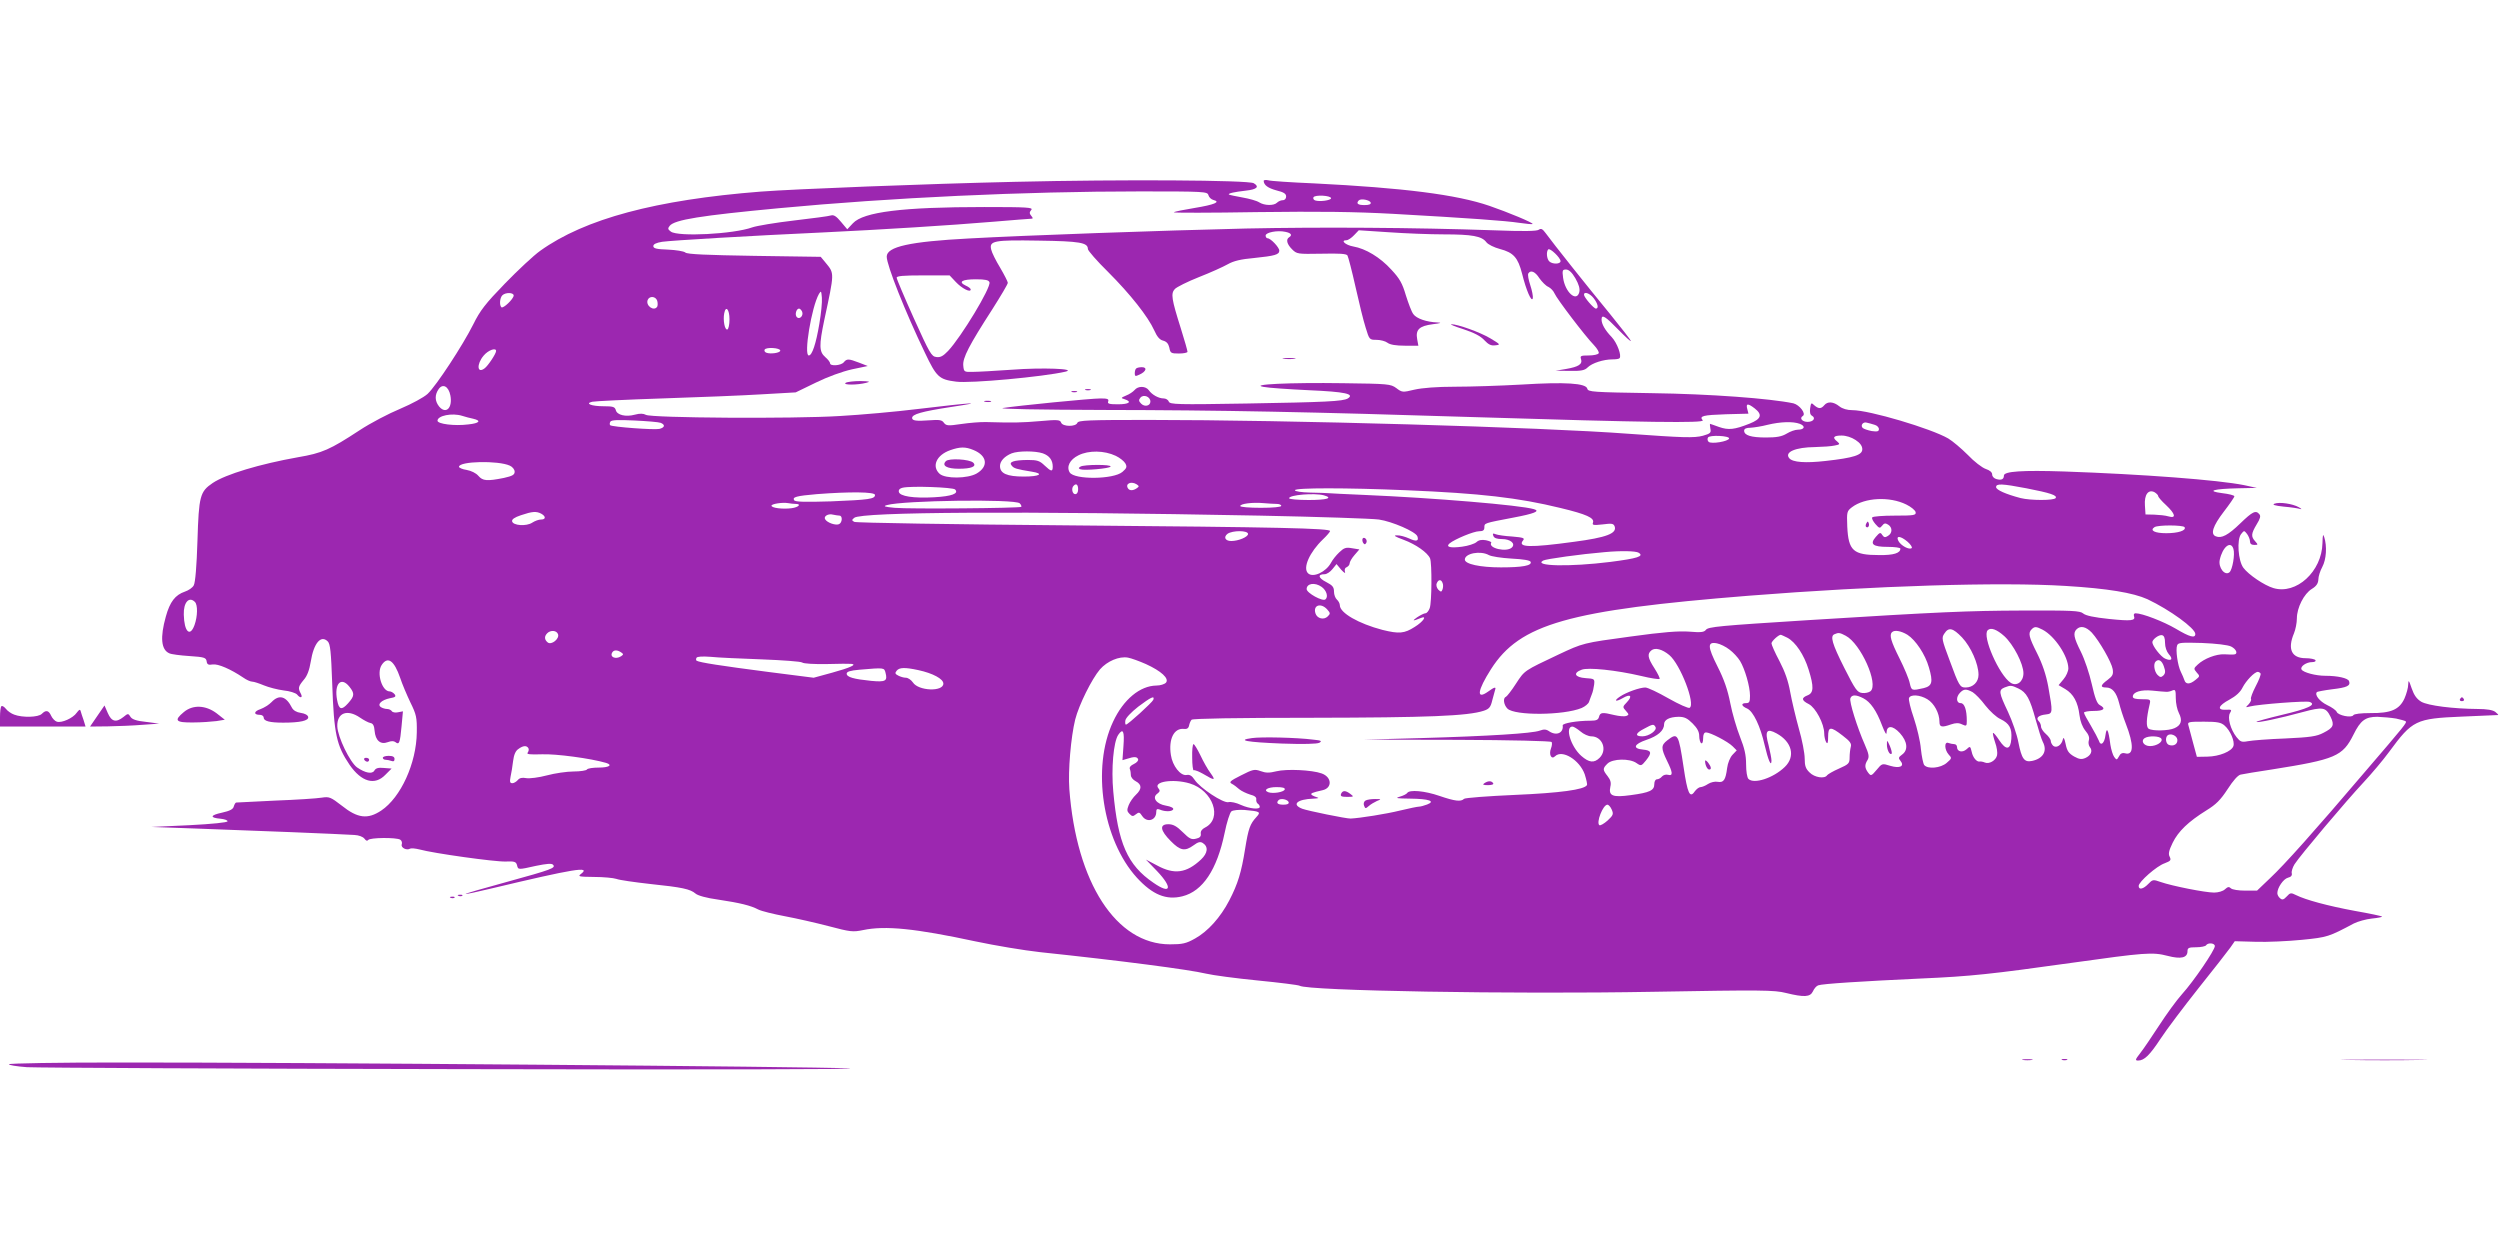 <?xml version="1.0" standalone="no"?>
<!DOCTYPE svg PUBLIC "-//W3C//DTD SVG 20010904//EN"
 "http://www.w3.org/TR/2001/REC-SVG-20010904/DTD/svg10.dtd">
<svg version="1.0" xmlns="http://www.w3.org/2000/svg"
 width="1280pt" height="640pt" viewBox="0 0 1280 640"
 preserveAspectRatio="xMidYMid meet">
<g transform="translate(0,640) scale(0.1,-0.1)"
fill="#9c27b0" stroke="none">
<path d="M5195 5469 c-446 -10 -1132 -37 -1300 -50 -536 -42 -900 -139 -1129
-303 -34 -24 -115 -100 -181 -168 -100 -103 -127 -138 -162 -209 -53 -106
-189 -314 -234 -356 -20 -18 -79 -50 -140 -76 -58 -24 -152 -73 -208 -110
-151 -99 -191 -117 -315 -138 -196 -35 -370 -87 -437 -132 -65 -44 -71 -66
-78 -295 -4 -130 -11 -215 -19 -229 -6 -12 -27 -26 -45 -32 -50 -17 -77 -52
-98 -128 -30 -107 -24 -170 18 -188 10 -5 56 -11 103 -14 76 -5 85 -8 88 -27
2 -16 9 -20 31 -16 28 4 92 -24 156 -67 17 -12 37 -21 46 -21 9 0 36 -9 60
-19 24 -10 70 -22 101 -26 31 -3 62 -13 69 -21 17 -21 31 -17 19 5 -15 28 -13
36 15 70 18 20 29 51 36 93 15 95 52 139 87 104 13 -13 17 -51 23 -218 9 -258
22 -315 89 -414 61 -88 129 -107 183 -51 l32 32 -39 3 c-29 3 -42 -1 -49 -13
-11 -20 -47 -13 -89 16 -36 26 -99 155 -101 210 -2 69 50 90 116 45 19 -13 43
-26 54 -28 13 -2 19 -14 21 -40 4 -49 30 -72 67 -58 19 7 31 7 40 0 19 -15 23
-4 31 82 l7 76 -26 -5 c-13 -3 -28 0 -31 6 -4 6 -15 11 -24 11 -9 0 -23 4 -31
9 -22 14 2 37 45 46 29 5 33 9 24 21 -7 8 -18 14 -25 14 -39 0 -68 94 -41 135
31 47 64 24 95 -66 10 -31 34 -87 52 -125 31 -63 34 -77 33 -154 -2 -158 -82
-333 -182 -400 -69 -46 -121 -40 -202 25 -57 44 -64 47 -103 41 -23 -4 -130
-11 -237 -15 -107 -5 -198 -10 -201 -10 -4 -1 -9 -10 -12 -20 -3 -14 -20 -23
-61 -32 -61 -13 -63 -26 -6 -31 19 -2 35 -7 35 -13 0 -6 -78 -14 -195 -20
l-195 -9 225 -8 c265 -9 758 -29 814 -33 23 -1 44 -9 52 -19 8 -11 14 -13 19
-7 8 13 144 14 164 2 8 -5 11 -16 8 -24 -6 -17 25 -33 43 -22 5 3 27 1 47 -4
72 -20 388 -64 441 -62 46 2 54 -1 59 -18 6 -25 4 -25 98 -4 54 11 79 13 86 6
17 -17 -6 -25 -238 -89 -117 -32 -211 -59 -209 -61 1 -2 61 11 132 28 424 101
513 116 458 74 -17 -13 -9 -14 68 -15 48 0 99 -5 114 -10 15 -6 93 -17 173
-26 164 -17 205 -26 232 -49 11 -10 56 -23 116 -31 113 -17 166 -30 206 -51
16 -8 77 -23 135 -34 59 -11 160 -34 225 -51 110 -29 123 -31 176 -20 114 24
268 8 576 -58 99 -21 248 -46 330 -55 417 -44 761 -89 850 -110 33 -8 152 -24
264 -35 112 -11 208 -23 215 -27 41 -26 1093 -44 1808 -31 561 10 623 9 682
-6 94 -23 124 -21 138 8 6 14 18 28 27 31 19 8 225 21 526 35 256 11 363 23
770 80 378 53 416 56 493 36 69 -18 102 -10 102 24 0 17 7 20 44 20 25 0 48 5
51 10 9 15 45 12 45 -4 0 -21 -109 -181 -168 -246 -28 -31 -80 -103 -117 -160
-38 -58 -81 -122 -97 -142 -26 -33 -27 -38 -11 -38 32 0 60 28 116 113 30 46
117 161 193 257 77 96 150 190 163 208 l23 33 107 -3 c58 -2 165 3 236 10 132
13 139 16 267 84 20 10 62 22 92 25 31 3 54 8 52 10 -2 3 -64 16 -138 29 -141
26 -254 57 -302 81 -26 13 -30 13 -48 -7 -16 -17 -23 -19 -34 -9 -8 6 -14 18
-14 26 0 28 31 73 54 79 16 4 22 11 20 22 -3 9 4 31 14 47 27 43 265 325 354
420 41 44 100 114 130 155 120 163 136 171 373 181 99 4 182 8 185 8 3 1 -4 8
-14 16 -13 10 -44 15 -90 15 -125 1 -254 17 -289 37 -23 14 -37 33 -49 68 -15
44 -17 46 -18 20 0 -16 -9 -48 -19 -71 -26 -57 -69 -76 -174 -75 -49 0 -84 -4
-88 -11 -9 -15 -78 -1 -85 17 -3 8 -25 24 -49 35 -39 19 -66 53 -52 67 3 2 38
9 78 14 77 9 95 18 86 42 -6 15 -58 27 -122 27 -49 0 -112 17 -121 32 -9 15
24 38 54 38 13 0 20 4 17 10 -3 5 -26 10 -50 10 -72 0 -94 46 -60 127 8 19 15
54 15 77 0 54 36 126 77 151 23 14 32 28 33 48 0 15 9 44 20 64 21 39 25 106
10 153 -6 19 -8 12 -9 -31 -3 -145 -134 -265 -251 -230 -47 14 -127 68 -154
104 -27 37 -34 143 -12 172 16 20 16 20 31 1 8 -11 15 -28 15 -38 0 -12 7 -18
22 -18 20 0 20 1 5 18 -23 25 -21 40 7 87 18 29 22 43 14 52 -18 22 -34 15
-98 -47 -62 -60 -96 -78 -125 -66 -29 11 -15 53 40 125 30 39 55 75 55 80 0 5
-28 12 -62 16 -85 11 -46 22 82 25 l95 2 -65 14 c-134 27 -520 56 -921 70
-215 7 -309 1 -309 -21 0 -19 -13 -25 -38 -18 -12 3 -22 13 -22 23 0 12 -12
22 -33 29 -18 6 -60 38 -92 72 -33 33 -78 71 -100 84 -88 51 -404 145 -491
145 -26 0 -51 7 -67 20 -30 24 -60 26 -77 5 -16 -19 -29 -19 -51 0 -15 15 -17
13 -21 -15 -3 -21 0 -34 10 -39 20 -12 6 -31 -23 -31 -28 0 -43 19 -25 30 19
11 -16 57 -48 65 -120 25 -427 48 -724 52 -303 5 -327 6 -331 23 -7 28 -112
35 -337 21 -107 -6 -260 -11 -340 -11 -93 0 -168 -6 -208 -15 -61 -15 -64 -14
-93 8 -29 21 -40 22 -272 25 -274 4 -484 -6 -407 -19 25 -5 129 -12 233 -17
184 -8 234 -19 198 -42 -25 -15 -113 -19 -518 -26 -357 -6 -393 -5 -399 10 -3
9 -15 16 -26 16 -26 0 -60 19 -76 42 -16 22 -55 23 -73 1 -8 -9 -27 -22 -43
-28 -28 -12 -28 -13 -8 -19 40 -13 23 -26 -34 -26 -46 0 -55 3 -50 15 4 12 -4
15 -39 15 -51 0 -424 -37 -500 -49 -30 -5 183 -9 520 -10 598 -1 1049 -10
1905 -37 867 -27 1170 -31 1158 -16 -19 22 0 27 119 31 l115 3 -6 24 c-8 29 3
30 38 3 41 -32 34 -54 -26 -78 -78 -31 -108 -34 -157 -17 -24 9 -45 16 -46 16
-1 0 0 -11 2 -24 5 -22 0 -26 -38 -37 -45 -12 -102 -10 -379 10 -447 34 -1747
71 -2461 71 -308 0 -358 -2 -363 -15 -8 -21 -75 -20 -83 1 -5 15 -18 16 -107
8 -94 -8 -135 -9 -276 -5 -30 1 -88 -4 -129 -10 -67 -10 -76 -9 -88 6 -10 15
-23 17 -75 13 -66 -5 -88 -2 -88 12 0 19 48 33 198 56 187 28 116 24 -168 -10
-113 -14 -293 -30 -400 -36 -240 -15 -967 -10 -993 6 -13 7 -30 8 -56 1 -47
-13 -92 -2 -98 23 -5 17 -14 20 -62 20 -63 0 -98 14 -59 23 13 3 174 11 358
17 184 6 413 15 509 21 l175 10 103 50 c61 30 136 57 185 68 l81 17 -44 17
c-55 21 -63 21 -79 2 -14 -17 -70 -21 -70 -5 0 6 -11 20 -25 32 -31 27 -32 59
-5 188 53 247 53 239 7 295 l-25 30 -340 5 c-243 4 -343 8 -353 17 -8 7 -48
13 -89 15 -59 2 -75 6 -75 18 0 10 15 17 45 22 49 7 454 31 825 48 293 14 649
36 874 55 96 8 182 15 189 15 12 0 12 3 2 15 -10 12 -10 18 0 30 11 13 -17 15
-241 15 -418 0 -618 -25 -672 -83 l-29 -31 -32 38 c-24 29 -37 37 -51 33 -11
-4 -97 -15 -190 -26 -94 -11 -190 -27 -213 -35 -97 -35 -380 -49 -417 -22 -16
12 -17 16 -6 30 26 31 156 52 559 90 574 54 1254 86 1850 86 330 0 344 -1 349
-19 3 -11 14 -22 26 -25 39 -10 5 -24 -98 -41 -54 -9 -101 -18 -105 -22 -3 -3
189 -3 425 1 324 4 497 2 700 -9 390 -22 571 -35 644 -46 35 -5 65 -8 68 -6 5
6 -128 61 -221 93 -169 58 -440 92 -896 115 -118 5 -225 12 -237 16 -13 3 -23
1 -23 -3 1 -22 22 -37 66 -49 37 -9 49 -17 49 -31 0 -11 -7 -19 -17 -19 -10 0
-23 -6 -30 -13 -16 -16 -64 -15 -91 2 -12 8 -51 19 -86 25 -35 6 -66 13 -69
15 -5 6 26 13 87 20 56 6 71 20 40 38 -29 16 -674 20 -1224 7z m1620 -84 c0
-11 -59 -19 -82 -11 -8 3 -11 11 -8 16 8 14 90 9 90 -5z m203 -22 c2 -9 -8
-13 -32 -13 -34 0 -44 8 -29 24 11 11 56 2 61 -11z m-2823 -621 c-17 -102 -37
-162 -54 -162 -27 0 14 248 52 315 11 18 12 16 15 -19 2 -22 -4 -82 -13 -134z
m-1565 145 c0 -17 -54 -69 -63 -60 -11 11 -8 48 5 61 16 16 58 15 58 -1z m735
-27 c3 -11 3 -24 0 -30 -16 -26 -60 4 -49 34 9 22 41 20 49 -4z m370 -95 c0
-27 -5 -50 -11 -52 -13 -4 -23 47 -16 83 8 42 27 20 27 -31z m372 39 c8 -20
-13 -42 -27 -28 -12 12 -3 44 11 44 5 0 12 -7 16 -16z m-112 -199 c0 -12 -50
-19 -71 -11 -9 3 -12 11 -9 16 8 14 80 9 80 -5z m-1455 -2 c0 -14 -42 -77 -59
-89 -38 -29 -42 21 -5 65 23 28 64 43 64 24z m-234 -228 c12 -64 -23 -98 -58
-56 -22 28 -23 59 -2 89 21 30 51 14 60 -33z m3584 -31 c0 -22 -29 -29 -47
-11 -13 13 -14 19 -4 31 16 19 51 5 51 -20z m-3524 -73 c16 -5 41 -12 57 -15
43 -10 32 -23 -25 -29 -70 -9 -158 2 -158 19 0 26 75 41 126 25z m1017 -36
c24 -10 21 -24 -7 -31 -26 -6 -243 10 -252 19 -3 3 -3 11 1 18 6 9 39 10 124
6 64 -3 124 -8 134 -12z m5832 -5 c31 -12 24 -30 -10 -30 -14 0 -39 -9 -57
-20 -25 -15 -51 -20 -106 -20 -77 0 -112 11 -112 35 0 10 11 15 33 15 17 1 57
7 87 15 67 16 130 18 165 5z m383 -5 c12 -3 22 -13 22 -22 0 -12 -8 -14 -37
-10 -20 4 -41 11 -46 16 -13 13 2 33 21 27 10 -2 27 -7 40 -11z m-745 -70 c-3
-15 -92 -30 -105 -17 -6 6 -7 15 -3 22 8 14 111 9 108 -5z m648 -8 c23 -15 34
-31 34 -47 0 -30 -44 -44 -187 -60 -105 -12 -170 -7 -187 14 -26 31 31 56 132
57 40 1 85 4 101 8 26 5 28 7 13 20 -27 21 -20 31 22 31 23 0 51 -9 72 -23z
m-4517 -51 c71 -29 78 -84 17 -120 -46 -27 -161 -28 -190 -2 -42 38 -17 96 54
121 51 18 78 18 119 1z m355 -17 c34 -12 51 -35 51 -68 0 -28 -8 -26 -42 6
-25 24 -37 28 -86 28 -73 -1 -99 -10 -82 -29 11 -14 23 -18 103 -31 64 -10 41
-25 -41 -25 -87 0 -122 16 -122 54 0 25 23 50 60 65 34 13 120 13 159 0z m374
-13 c21 -10 43 -28 49 -39 9 -17 7 -24 -15 -43 -45 -39 -246 -41 -270 -3 -18
29 0 66 45 88 52 26 132 25 191 -3z m-3103 -50 c14 -6 25 -20 25 -31 0 -16
-11 -22 -55 -32 -86 -17 -108 -16 -131 11 -12 14 -37 26 -60 30 -21 3 -39 11
-39 16 0 29 201 33 260 6z m3210 -96 c13 -9 13 -11 0 -20 -19 -13 -37 -13 -45
0 -15 24 17 38 45 20z m-300 -25 c0 -16 -6 -25 -15 -25 -15 0 -21 31 -8 43 13
14 23 6 23 -18z m4855 5 c123 -24 159 -36 150 -50 -8 -13 -129 -13 -180 0 -76
20 -125 42 -125 56 0 19 29 18 155 -6z m-5485 -6 c21 -21 -17 -35 -107 -40
-106 -6 -177 5 -181 28 -2 10 5 18 20 21 44 10 257 2 268 -9z m2310 -4 c381
-16 573 -38 790 -91 133 -32 175 -51 166 -75 -5 -13 3 -14 49 -9 47 6 56 5 62
-10 13 -36 -41 -57 -208 -79 -227 -31 -291 -29 -261 7 10 12 2 15 -55 20 -38
2 -76 8 -86 12 -13 6 -16 3 -11 -9 4 -11 18 -16 44 -16 43 0 71 -23 51 -43
-26 -26 -123 -4 -106 24 3 4 -9 9 -27 13 -22 4 -37 1 -49 -10 -9 -8 -42 -19
-73 -23 -60 -8 -86 -2 -64 17 27 22 124 62 151 62 20 0 27 5 27 20 0 22 -3 21
149 50 106 20 139 33 105 43 -70 21 -517 58 -869 73 -93 4 -177 8 -185 9 -8 1
-50 2 -92 3 -44 1 -78 6 -78 12 0 13 263 13 570 0z m3850 -30 c0 -5 18 -26 40
-46 48 -45 54 -70 13 -58 -16 5 -48 8 -73 9 l-45 1 -3 46 c-4 55 17 84 49 68
10 -6 19 -15 19 -20z m-6570 6 c0 -21 -30 -25 -226 -33 -133 -4 -183 -3 -188
6 -10 16 11 22 116 31 168 13 298 12 298 -4z m2298 -2 c50 -14 16 -24 -78 -24
-55 0 -100 4 -100 9 0 17 129 28 178 15z m2982 -47 c25 -12 46 -30 48 -39 3
-16 -7 -18 -107 -18 -60 0 -112 -4 -115 -9 -4 -5 4 -20 16 -34 20 -23 23 -23
35 -8 9 12 16 14 30 5 23 -14 23 -44 -1 -58 -14 -9 -20 -8 -29 5 -9 15 -13 13
-33 -10 -32 -37 -16 -51 62 -51 35 0 64 -4 64 -9 0 -23 -35 -34 -108 -33 -134
0 -158 22 -164 146 -3 75 -2 79 24 99 66 50 193 56 278 14z m-4539 6 c7 -7 10
-15 8 -18 -8 -7 -574 -12 -649 -5 -52 5 -60 8 -39 14 83 24 657 32 680 9z
m-1148 -3 c32 0 17 -17 -20 -22 -45 -6 -103 1 -103 13 0 9 56 18 85 13 11 -2
28 -4 38 -4z m2463 0 c13 0 24 -4 24 -10 0 -6 -42 -10 -105 -10 -59 0 -105 4
-105 9 0 12 62 20 119 15 24 -2 54 -4 67 -4z m-3765 -50 c25 -14 24 -30 -1
-30 -12 0 -31 -7 -45 -16 -30 -20 -99 -15 -103 7 -2 10 12 20 45 31 59 20 79
21 104 8z m3679 -10 c300 -6 574 -15 610 -20 68 -10 188 -62 197 -86 9 -25 -6
-28 -42 -11 -20 9 -48 17 -63 16 -20 0 -11 -6 35 -23 62 -23 122 -65 135 -95
10 -25 9 -227 -2 -255 -5 -14 -15 -26 -22 -26 -7 0 -26 -10 -43 -21 -27 -19
-22 -20 20 -3 34 14 12 -19 -32 -46 -53 -34 -80 -36 -165 -15 -122 32 -218 87
-218 126 0 9 -7 22 -15 29 -8 7 -15 25 -15 41 0 23 -7 32 -40 49 -41 21 -45
40 -8 40 11 0 29 12 40 26 l21 26 24 -29 c16 -17 23 -21 19 -10 -3 11 0 20 9
23 8 4 15 12 15 19 0 8 11 27 25 43 l25 29 -37 6 c-32 6 -42 2 -66 -21 -16
-15 -35 -39 -42 -53 -26 -48 -93 -79 -118 -54 -28 27 8 108 77 174 20 19 36
38 36 42 0 14 -254 20 -1323 29 -603 5 -1104 13 -1113 18 -13 7 -14 10 0 21
37 30 847 35 2076 11z m-2152 0 c17 0 15 -37 -3 -44 -18 -7 -60 8 -70 25 -10
15 15 31 40 24 11 -2 26 -5 33 -5z m6887 -59 c10 -17 -32 -31 -94 -31 -59 0
-86 14 -60 31 19 12 146 11 154 0z m-4795 -35 c0 -15 -49 -36 -86 -36 -31 0
-41 20 -19 37 26 18 105 18 105 -1z m3377 -40 c15 -13 25 -28 21 -32 -12 -11
-55 12 -68 36 -15 29 11 27 47 -4z m1668 -36 c9 -28 -5 -107 -20 -120 -24 -20
-58 24 -50 63 14 66 56 101 70 57z m-3045 -20 c29 -18 -5 -29 -145 -47 -208
-26 -397 -22 -344 7 14 8 194 33 314 43 85 8 161 6 175 -3z m-767 -12 c12 -7
64 -15 116 -18 61 -3 96 -9 98 -17 7 -19 -43 -28 -152 -28 -107 0 -185 17
-185 40 0 32 80 47 123 23z m-237 -143 c4 -8 3 -23 0 -32 -6 -15 -8 -15 -22
-2 -8 9 -12 23 -8 32 8 21 23 22 30 2z m-619 -20 c25 -18 35 -51 19 -64 -14
-12 -96 33 -96 53 0 29 42 36 77 11z m3809 5 c215 -13 346 -35 419 -68 114
-54 245 -149 245 -178 0 -23 -28 -16 -100 27 -63 37 -172 79 -206 79 -7 0 -11
-6 -8 -14 9 -24 -12 -27 -128 -15 -77 8 -119 17 -132 28 -16 14 -54 16 -315
15 -272 -1 -420 -7 -1091 -49 -459 -29 -514 -34 -526 -50 -9 -12 -26 -14 -85
-9 -54 4 -134 -2 -300 -25 -244 -33 -243 -33 -369 -92 -177 -84 -173 -80 -218
-149 -23 -36 -47 -66 -52 -68 -16 -6 -11 -41 8 -60 37 -37 288 -35 380 3 18 8
35 22 38 32 3 10 10 27 14 38 5 11 10 34 12 50 3 29 2 30 -44 33 -55 4 -66 26
-20 43 33 13 177 -2 305 -32 49 -12 91 -18 94 -15 3 3 -9 27 -26 54 -35 54
-38 74 -16 92 19 16 56 6 92 -24 56 -47 135 -251 104 -270 -6 -4 -55 18 -108
48 -54 31 -107 56 -119 56 -28 0 -96 -24 -129 -46 -35 -23 -24 -30 14 -8 39
23 51 11 21 -21 -23 -24 -23 -25 -5 -45 16 -18 16 -20 1 -26 -9 -3 -36 -1 -61
5 -61 15 -72 14 -78 -9 -4 -16 -14 -20 -44 -20 -69 0 -143 -13 -142 -24 5 -38
-31 -55 -68 -31 -17 12 -28 12 -50 4 -38 -14 -260 -28 -608 -38 l-290 -8 477
-1 c276 -1 479 -6 482 -11 4 -5 2 -20 -3 -33 -12 -31 2 -59 21 -40 36 36 126
-19 152 -93 8 -26 14 -51 11 -55 -14 -23 -136 -40 -370 -50 -137 -6 -254 -15
-259 -20 -16 -16 -47 -12 -126 15 -75 26 -154 33 -165 15 -3 -5 -20 -14 -38
-19 -26 -8 -17 -9 53 -10 97 -1 131 -13 87 -30 -16 -6 -34 -11 -42 -11 -8 0
-51 -9 -97 -20 -68 -17 -206 -39 -253 -41 -21 -1 -221 40 -247 50 -57 22 -27
49 57 52 22 1 31 3 20 6 -11 3 -24 9 -29 13 -8 8 2 12 55 24 51 11 49 67 -4
86 -50 18 -180 24 -232 11 -36 -9 -54 -9 -81 1 -31 11 -39 9 -100 -22 -56 -28
-63 -35 -47 -43 10 -5 27 -18 38 -28 11 -9 36 -21 55 -27 24 -6 34 -14 32 -25
-1 -8 2 -18 8 -22 5 -3 10 -10 10 -16 0 -15 -52 -10 -97 10 -23 11 -51 17 -63
14 -26 -7 -146 72 -174 115 -14 21 -25 27 -41 24 -31 -5 -72 47 -80 102 -13
82 16 139 66 134 16 -2 24 3 27 17 2 11 8 25 13 30 7 6 226 10 617 10 593 1
797 9 879 36 27 9 35 18 43 52 6 23 13 48 15 55 6 17 -3 15 -36 -9 -62 -44
-55 5 15 115 148 232 396 302 1321 376 646 51 1284 71 1621 50z m-9578 -82
c15 -15 14 -73 -2 -118 -23 -64 -53 -35 -55 53 -2 63 27 95 57 65z m5797 -38
c17 -19 17 -22 3 -36 -20 -20 -55 -11 -63 16 -13 42 28 55 60 20z m3663 -104
c63 -33 131 -136 132 -198 0 -14 -11 -40 -25 -56 l-25 -30 34 -20 c42 -25 65
-67 73 -134 4 -32 15 -60 30 -79 17 -20 22 -35 18 -49 -4 -12 -1 -27 5 -35 16
-19 6 -43 -23 -56 -19 -8 -31 -7 -58 8 -27 16 -36 28 -43 64 -6 29 -11 37 -14
24 -6 -29 -32 -47 -49 -34 -7 6 -13 18 -13 25 0 8 -11 24 -25 36 -14 12 -25
29 -25 38 0 9 -5 21 -12 28 -16 16 -1 30 37 34 36 4 36 9 12 143 -11 60 -30
116 -57 170 -43 85 -47 104 -28 123 15 15 23 15 56 -2z m252 -15 c39 -43 101
-151 107 -187 4 -27 0 -35 -26 -55 -37 -27 -39 -39 -8 -39 32 0 53 -25 67 -80
6 -25 21 -72 34 -105 42 -108 41 -164 -3 -152 -15 4 -25 -1 -32 -16 -11 -19
-12 -19 -24 -3 -7 9 -16 38 -20 64 -10 78 -19 93 -25 48 -5 -43 -25 -58 -34
-28 -4 10 -22 45 -41 77 -19 31 -35 61 -35 66 0 5 23 9 50 9 52 0 64 12 31 30
-14 7 -25 36 -41 107 -12 54 -37 128 -56 166 -36 72 -41 96 -22 115 20 20 48
14 78 -17z m-664 -25 c45 -48 84 -135 84 -191 0 -37 -28 -65 -66 -65 -29 0
-34 8 -82 139 -40 107 -42 115 -27 137 22 34 43 30 91 -20z m216 7 c47 -43 98
-142 98 -190 0 -43 -34 -69 -65 -49 -59 38 -148 240 -118 269 15 16 46 5 85
-30z m-7405 10 c9 -23 -34 -58 -53 -42 -17 14 -18 31 -2 47 17 17 48 15 55 -5z
m6909 -3 c42 -27 91 -100 110 -167 22 -75 17 -95 -26 -106 -62 -14 -63 -14
-72 25 -4 21 -28 78 -53 128 -43 86 -53 119 -38 133 12 13 46 7 79 -13z m-316
-5 c77 -40 170 -248 127 -284 -9 -7 -28 -11 -43 -9 -25 3 -35 17 -91 128 -63
125 -74 164 -50 173 20 9 27 8 57 -8z m-299 -10 c42 -22 86 -88 109 -163 28
-89 26 -120 -5 -132 -33 -13 -32 -26 6 -45 35 -18 79 -101 79 -150 0 -16 5
-37 10 -45 7 -11 10 -4 10 28 0 53 12 54 74 6 38 -29 47 -41 42 -58 -3 -11 -6
-36 -6 -54 0 -30 -4 -35 -54 -57 -30 -13 -57 -29 -61 -34 -12 -20 -65 -12 -90
14 -20 19 -25 34 -25 72 0 26 -13 95 -30 153 -16 58 -36 142 -44 186 -10 57
-27 105 -55 159 -23 43 -41 84 -41 91 0 11 36 44 48 44 2 0 16 -7 33 -15z
m1934 -27 c0 -21 8 -44 19 -57 24 -26 14 -38 -19 -23 -22 10 -65 65 -65 84 0
14 33 39 49 36 11 -2 16 -14 16 -40z m-2230 -34 c19 -14 43 -40 54 -58 25 -41
51 -131 51 -178 0 -31 -3 -38 -20 -38 -28 0 -25 -15 6 -28 31 -15 67 -90 89
-187 18 -77 34 -114 35 -80 0 12 -7 47 -15 80 -20 73 -10 88 41 60 79 -43 98
-118 42 -172 -59 -57 -158 -89 -186 -61 -7 7 -12 39 -12 75 0 47 -8 82 -31
140 -17 43 -40 121 -50 173 -13 67 -32 122 -65 187 -52 103 -53 129 -3 119 16
-3 45 -17 64 -32z m2568 16 c28 -14 37 -39 15 -41 -7 -1 -29 0 -49 1 -42 2
-104 -22 -136 -52 -22 -20 -22 -22 -6 -41 17 -18 17 -20 -6 -38 -29 -24 -50
-24 -57 -1 -3 9 -11 28 -18 42 -16 31 -28 114 -19 136 5 14 22 15 127 12 73
-3 132 -10 149 -18z m-8243 -30 c13 -9 13 -11 0 -20 -28 -18 -60 -4 -45 20 8
13 26 13 45 0z m720 -36 c107 -4 201 -11 207 -16 7 -6 63 -9 125 -8 62 2 120
2 127 1 31 -3 -7 -20 -98 -45 l-95 -26 -235 30 c-239 31 -349 48 -364 57 -4 2
-4 9 -1 15 4 7 31 8 73 5 36 -4 154 -9 261 -13z m1967 -24 c79 -36 120 -74
103 -95 -7 -8 -29 -15 -49 -15 -84 -1 -169 -71 -222 -185 -111 -236 -54 -606
122 -799 80 -87 150 -116 233 -95 104 26 177 136 216 324 11 55 27 105 35 111
8 6 38 9 67 7 80 -7 85 -10 61 -36 -33 -36 -41 -58 -58 -163 -19 -120 -37
-179 -81 -264 -45 -87 -110 -159 -175 -195 -46 -26 -65 -30 -129 -30 -275 0
-479 315 -515 795 -7 95 8 266 30 356 19 75 85 208 127 257 37 42 98 68 143
60 17 -3 58 -18 92 -33z m5212 -12 c9 -25 8 -35 -2 -46 -12 -11 -17 -11 -31 3
-16 17 -22 56 -9 68 15 15 32 5 42 -25z m-6545 -33 c11 -42 0 -48 -74 -41 -89
9 -125 19 -125 37 0 10 18 16 65 20 129 11 127 11 134 -16z m168 14 c74 -16
128 -45 128 -69 0 -43 -128 -38 -156 6 -9 13 -25 24 -36 24 -11 0 -28 5 -39
11 -16 8 -18 13 -8 25 14 17 41 18 111 3z m6872 -17 c3 -5 -8 -34 -25 -66 -16
-31 -27 -60 -24 -65 3 -5 -3 -17 -12 -27 -17 -17 -17 -17 7 -11 43 11 288 30
306 23 36 -14 -10 -35 -142 -66 -75 -18 -133 -34 -131 -36 5 -6 118 18 236 50
104 28 119 26 144 -25 20 -42 14 -55 -37 -81 -34 -18 -66 -23 -196 -29 -85 -3
-171 -10 -191 -14 -32 -6 -39 -3 -58 21 -31 39 -48 101 -33 124 10 16 7 18
-21 16 -48 -2 -40 21 18 52 33 18 56 39 67 62 18 35 61 80 78 80 5 0 11 -4 14
-8z m-9785 -68 c28 -35 26 -48 -7 -85 -33 -37 -47 -33 -56 17 -16 83 20 122
63 68z m8545 -9 c42 -20 59 -51 89 -161 14 -50 30 -101 36 -112 25 -47 2 -86
-55 -98 -40 -8 -53 10 -70 96 -7 38 -31 108 -53 155 -47 99 -49 112 -18 125
31 12 35 12 71 -5z m-234 -19 c13 -8 43 -38 65 -68 23 -29 57 -61 78 -70 45
-22 59 -47 55 -101 -4 -57 -27 -60 -62 -7 -15 23 -29 40 -32 37 -2 -2 3 -24
11 -48 9 -24 13 -54 10 -66 -6 -27 -41 -47 -63 -37 -9 4 -21 6 -26 5 -15 -3
-35 20 -41 50 -7 29 -8 30 -26 13 -21 -19 -49 -13 -49 11 0 8 -6 15 -14 15 -8
0 -21 3 -30 6 -22 9 -21 -34 1 -59 17 -18 17 -20 -10 -43 -31 -27 -97 -33
-115 -11 -5 6 -13 44 -17 82 -3 39 -20 110 -36 158 -17 49 -28 95 -25 103 8
20 56 17 94 -6 35 -21 62 -72 62 -115 0 -28 11 -31 59 -14 24 8 39 9 57 0 22
-10 24 -9 24 18 0 57 -12 91 -31 91 -24 0 -25 32 -3 54 19 19 31 20 64 2z
m990 2 c8 -1 23 2 33 7 15 6 17 1 17 -39 0 -26 7 -60 16 -77 19 -37 12 -62
-22 -77 -29 -14 -113 -16 -133 -3 -14 9 -12 52 5 124 6 26 5 27 -40 27 -32 0
-46 4 -46 13 0 24 42 37 100 31 30 -3 62 -6 70 -6z m-1550 -33 c37 -19 68 -64
96 -139 14 -36 23 -52 23 -38 1 39 31 39 68 -1 40 -44 44 -88 11 -111 -18 -13
-19 -18 -8 -31 23 -28 -2 -41 -52 -26 -41 13 -42 13 -70 -21 -27 -32 -29 -32
-43 -14 -18 24 -19 40 -3 65 9 16 7 30 -14 78 -39 88 -81 222 -74 238 7 19 29
19 66 0z m-3635 -8 c-6 -14 -130 -127 -140 -127 -4 0 -5 10 -3 22 2 12 29 41
66 70 64 48 85 59 77 35z m2761 -121 c24 -24 34 -43 34 -64 0 -17 5 -34 10
-37 6 -4 10 7 10 24 0 21 5 31 15 31 22 0 112 -47 136 -71 l21 -21 -22 -23
c-12 -13 -24 -42 -27 -67 -8 -62 -18 -76 -48 -71 -14 3 -36 -2 -50 -11 -13 -9
-31 -16 -38 -16 -8 0 -21 -10 -30 -22 -25 -37 -37 -11 -57 124 -26 173 -30
179 -84 137 -32 -25 -32 -40 -1 -104 30 -61 32 -79 5 -72 -10 3 -24 -1 -31 -9
-6 -8 -18 -14 -25 -14 -8 0 -14 -10 -14 -25 0 -32 -23 -43 -120 -56 -94 -13
-115 -4 -105 43 5 20 1 35 -14 54 -26 33 -26 39 -1 64 26 26 114 28 149 3 23
-16 25 -15 48 13 32 40 29 52 -14 56 -56 5 -48 28 17 50 57 19 90 47 90 79 0
24 27 38 74 39 30 0 45 -7 72 -34z m3602 25 c23 -5 45 -11 49 -14 7 -7 0 -16
-212 -263 -252 -296 -409 -472 -483 -541 l-66 -63 -61 0 c-34 0 -66 5 -73 12
-9 9 -16 8 -30 -5 -10 -10 -35 -17 -56 -17 -45 0 -216 34 -273 54 -39 14 -42
13 -64 -10 -25 -26 -49 -32 -49 -10 0 21 92 102 133 116 31 12 34 16 26 33 -8
14 -5 31 15 72 29 59 80 108 173 166 49 30 72 53 108 108 29 45 53 72 67 75
13 3 84 15 158 26 328 52 364 67 420 179 36 73 61 91 122 91 29 -1 72 -5 96
-9z m-878 -36 c29 -25 53 -81 45 -105 -9 -27 -72 -53 -133 -54 l-54 -1 -19 70
c-10 39 -21 79 -24 90 -6 19 -1 20 79 20 70 0 88 -4 106 -20z m-2914 -7 c10
-17 -33 -48 -67 -48 -40 0 -36 16 9 39 44 24 49 25 58 9z m-384 -23 c16 -14
41 -25 55 -25 57 0 84 -69 43 -110 -28 -28 -54 -25 -94 10 -54 48 -85 150 -45
150 6 0 24 -11 41 -25z m-2340 -76 l-5 -71 24 7 c36 12 51 11 56 -2 3 -7 -7
-18 -22 -25 -16 -7 -24 -17 -20 -26 3 -7 5 -22 5 -31 0 -10 11 -24 25 -31 32
-17 32 -40 1 -69 -14 -13 -30 -36 -37 -53 -10 -25 -9 -32 4 -45 14 -14 18 -14
33 -2 15 12 19 11 32 -9 24 -36 72 -23 72 21 0 14 4 17 18 12 27 -12 65 -11
69 2 2 6 -12 14 -37 18 -49 8 -73 41 -45 61 14 11 16 16 6 28 -29 34 75 50
160 25 120 -36 170 -180 79 -226 -16 -8 -24 -19 -22 -32 2 -13 -5 -21 -24 -25
-23 -6 -34 -1 -68 33 -31 31 -50 41 -74 41 -47 0 -42 -32 12 -86 49 -50 73
-54 117 -22 23 17 34 20 47 12 30 -19 26 -52 -9 -85 -75 -70 -137 -78 -225
-30 l-57 30 57 -59 c82 -86 71 -122 -18 -60 -134 91 -182 202 -206 467 -11
118 1 253 25 290 25 37 33 20 27 -58z m5396 35 c3 -23 -18 -37 -43 -28 -16 6
-20 35 -8 48 14 14 48 1 51 -20z m-82 4 c10 -16 -24 -38 -58 -38 -32 0 -49 27
-27 41 20 13 77 11 85 -3z m-8361 -48 c4 -6 2 -16 -3 -23 -8 -9 9 -11 72 -9
72 3 251 -21 329 -44 36 -11 15 -24 -37 -24 -30 0 -58 -4 -61 -10 -3 -5 -34
-10 -68 -10 -34 0 -96 -9 -137 -20 -41 -11 -89 -17 -106 -14 -21 4 -34 1 -43
-10 -8 -9 -20 -16 -28 -16 -12 0 -14 7 -9 33 4 17 10 54 13 80 4 33 13 53 27
62 24 18 42 19 51 5z m3873 -212 c-5 -14 -61 -23 -85 -14 -27 11 -2 26 43 26
32 0 44 -4 42 -12z m20 -65 c2 -9 -7 -13 -27 -13 -30 0 -39 9 -24 24 11 10 46
3 51 -11z m1654 -38 c10 -23 8 -29 -21 -56 -18 -16 -37 -27 -42 -24 -18 12 18
105 41 105 6 0 16 -11 22 -25z"/>
<path d="M4843 4039 c-23 -23 5 -39 66 -39 65 0 93 12 74 31 -18 18 -125 24
-140 8z"/>
<path d="M5532 4011 c-11 -7 -11 -9 0 -14 21 -7 148 4 154 14 7 12 -137 11
-154 0z"/>
<path d="M9556 3721 c-4 -7 -5 -15 -2 -18 9 -9 19 4 14 18 -4 11 -6 11 -12 0z"/>
<path d="M6977 3643 c-3 -5 -2 -15 2 -22 7 -10 10 -10 16 -1 4 6 3 16 -3 22
-5 5 -12 6 -15 1z"/>
<path d="M6410 2621 c-81 -11 -26 -21 153 -28 112 -4 180 -2 192 4 15 9 10 12
-31 16 -85 11 -267 15 -314 8z"/>
<path d="M6104 2521 c0 -38 4 -67 8 -65 4 3 27 -6 51 -20 57 -34 63 -33 34 7
-13 17 -36 58 -51 90 -15 31 -31 57 -35 57 -5 0 -8 -31 -7 -69z"/>
<path d="M7600 2390 c-11 -7 -7 -10 18 -10 20 0 31 4 27 10 -8 13 -26 13 -45
0z"/>
<path d="M6866 2335 c-4 -12 3 -15 31 -15 35 0 36 1 17 15 -25 19 -40 19 -48
0z"/>
<path d="M6991 2301 c-8 -5 -11 -16 -7 -26 6 -16 8 -16 24 -2 10 9 29 20 42
26 24 9 23 10 -10 10 -19 0 -41 -3 -49 -8z"/>
<path d="M9661 2590 c-1 -27 14 -58 24 -49 3 3 -1 21 -9 40 -14 31 -15 32 -15
9z"/>
<path d="M8730 2503 c0 -19 11 -43 21 -43 13 0 11 14 -6 36 -8 10 -15 14 -15
7z"/>
<path d="M6380 5230 c-428 -10 -1132 -35 -1420 -51 -302 -16 -420 -42 -420
-93 0 -44 94 -281 196 -493 59 -124 72 -136 159 -147 72 -10 448 25 560 51 62
15 -119 22 -275 10 -85 -6 -175 -11 -200 -11 -44 -1 -45 0 -48 32 -4 39 29
103 149 289 43 68 79 128 79 135 0 6 -18 41 -39 77 -22 36 -43 78 -46 93 -11
45 13 50 243 46 211 -3 252 -10 252 -43 0 -8 46 -61 103 -117 114 -114 205
-229 237 -300 14 -32 28 -48 45 -52 18 -5 27 -15 32 -36 5 -28 9 -30 49 -30
24 0 44 4 44 9 0 5 -15 59 -34 119 -48 152 -52 179 -31 202 9 10 65 38 123 61
59 23 125 53 148 66 30 17 67 26 135 32 106 11 129 17 129 38 0 16 -44 63 -60
63 -5 0 -10 6 -10 14 0 16 60 28 101 19 30 -6 37 -17 19 -28 -17 -11 -11 -35
15 -61 25 -25 28 -25 151 -23 92 2 127 0 133 -9 4 -7 23 -79 41 -160 18 -81
41 -175 52 -209 19 -62 19 -63 56 -63 20 0 46 -7 56 -15 13 -10 44 -15 89 -15
l69 0 -6 33 c-9 49 10 68 80 77 41 5 48 8 24 9 -56 2 -108 20 -124 43 -9 12
-25 55 -38 96 -18 61 -31 85 -74 131 -58 64 -132 108 -195 119 -40 7 -68 32
-35 32 8 0 26 12 39 26 l24 25 152 -10 c84 -6 212 -11 284 -11 144 0 194 -9
217 -40 9 -12 40 -27 70 -35 69 -18 92 -44 113 -126 21 -85 49 -150 55 -126 2
9 -4 40 -13 67 -9 27 -14 54 -10 60 12 19 35 10 57 -25 13 -18 33 -39 46 -44
12 -6 26 -21 31 -33 11 -27 157 -219 202 -265 17 -18 28 -37 24 -42 -3 -6 -26
-11 -51 -11 -40 0 -45 -2 -39 -19 8 -26 -13 -39 -76 -50 l-54 -9 73 -1 c59 -1
76 3 91 18 22 22 81 41 127 41 17 0 33 2 36 6 12 12 -12 78 -40 108 -34 35
-52 67 -52 90 0 29 19 17 85 -51 36 -37 65 -63 65 -59 0 5 -49 67 -108 140
-112 136 -291 361 -328 412 -16 22 -24 26 -35 18 -10 -8 -79 -9 -234 -3 -406
14 -887 17 -1265 9z m1610 -167 c0 -16 -42 -17 -58 -1 -13 13 -16 50 -5 61 9
9 63 -43 63 -60z m76 -88 c18 -32 24 -53 20 -71 -14 -53 -73 0 -83 74 -5 38
-3 42 15 42 14 0 30 -14 48 -45z m-3172 -19 c31 -33 76 -56 76 -38 0 5 -12 14
-26 20 -40 19 -18 32 52 32 49 0 66 -4 70 -15 10 -25 -144 -280 -212 -352 -25
-26 -39 -34 -60 -31 -25 3 -34 19 -115 198 -48 107 -88 201 -88 208 -1 9 33
12 135 12 l136 0 32 -34z m3265 -82 c22 -28 28 -54 12 -54 -11 0 -61 58 -61
71 0 18 29 8 49 -17z"/>
<path d="M7494 4714 c54 -18 87 -35 106 -56 21 -22 34 -29 56 -26 28 3 27 4
-26 36 -54 32 -167 72 -199 72 -9 -1 19 -12 63 -26z"/>
<path d="M6573 4563 c15 -2 39 -2 55 0 15 2 2 4 -28 4 -30 0 -43 -2 -27 -4z"/>
<path d="M5817 4513 c-4 -3 -7 -14 -7 -24 0 -16 3 -17 24 -7 34 15 42 38 12
38 -12 0 -26 -3 -29 -7z"/>
<path d="M4330 4440 c-18 -12 59 -12 105 0 24 6 18 8 -30 9 -33 0 -67 -4 -75
-9z"/>
<path d="M5558 4403 c6 -2 18 -2 25 0 6 3 1 5 -13 5 -14 0 -19 -2 -12 -5z"/>
<path d="M5488 4393 c6 -2 18 -2 25 0 6 3 1 5 -13 5 -14 0 -19 -2 -12 -5z"/>
<path d="M5043 4343 c9 -2 23 -2 30 0 6 3 -1 5 -18 5 -16 0 -22 -2 -12 -5z"/>
<path d="M11645 3821 c-13 -5 1 -10 48 -15 37 -3 75 -9 84 -12 10 -3 7 1 -7 9
-32 18 -99 28 -125 18z"/>
<path d="M1390 2805 c-12 -13 -38 -29 -57 -36 -34 -11 -36 -29 -2 -29 10 0 19
-6 19 -14 0 -18 31 -26 100 -26 87 0 131 10 128 29 -2 10 -17 18 -38 21 -22 3
-38 13 -45 26 -30 60 -66 70 -105 29z"/>
<path d="M12595 2820 c-3 -5 1 -10 10 -10 9 0 13 5 10 10 -3 6 -8 10 -10 10
-2 0 -7 -4 -10 -10z"/>
<path d="M7 2784 c-4 -4 -7 -29 -7 -56 l0 -48 219 0 219 0 -10 33 c-6 17 -13
38 -15 46 -3 11 -8 8 -20 -8 -19 -28 -78 -54 -102 -46 -10 3 -23 17 -29 30
-13 29 -27 31 -48 10 -18 -18 -99 -20 -141 -4 -15 5 -35 19 -43 30 -9 11 -19
17 -23 13z"/>
<path d="M498 2734 l-37 -54 92 1 c51 1 130 4 177 8 l85 6 -68 9 c-49 5 -71
13 -79 26 -11 18 -13 18 -36 -1 -38 -30 -61 -24 -80 20 l-17 39 -37 -54z"/>
<path d="M941 2754 c-52 -43 -42 -54 47 -53 42 0 96 4 120 7 l43 7 -42 33
c-56 42 -122 45 -168 6z"/>
<path d="M1960 2520 c0 -5 6 -10 14 -10 8 0 21 -3 30 -6 11 -4 16 -1 16 10 0
11 -9 16 -30 16 -16 0 -30 -4 -30 -10z"/>
<path d="M1865 2510 c3 -5 10 -10 16 -10 5 0 9 5 9 10 0 6 -7 10 -16 10 -8 0
-12 -4 -9 -10z"/>
<path d="M2348 1813 c7 -3 16 -2 19 1 4 3 -2 6 -13 5 -11 0 -14 -3 -6 -6z"/>
<path d="M2308 1803 c7 -3 16 -2 19 1 4 3 -2 6 -13 5 -11 0 -14 -3 -6 -6z"/>
<path d="M10358 973 c12 -2 32 -2 45 0 12 2 2 4 -23 4 -25 0 -35 -2 -22 -4z"/>
<path d="M10558 973 c6 -2 18 -2 25 0 6 3 1 5 -13 5 -14 0 -19 -2 -12 -5z"/>
<path d="M12028 973 c101 -2 263 -2 360 0 97 1 15 2 -183 2 -198 0 -278 -1
-177 -2z"/>
<path d="M46 951 c-3 -4 38 -11 92 -15 53 -3 1060 -8 2237 -10 1244 -3 2069
-1 1970 4 -183 9 -2837 31 -3742 30 -303 0 -554 -4 -557 -9z"/>
</g>
</svg>
